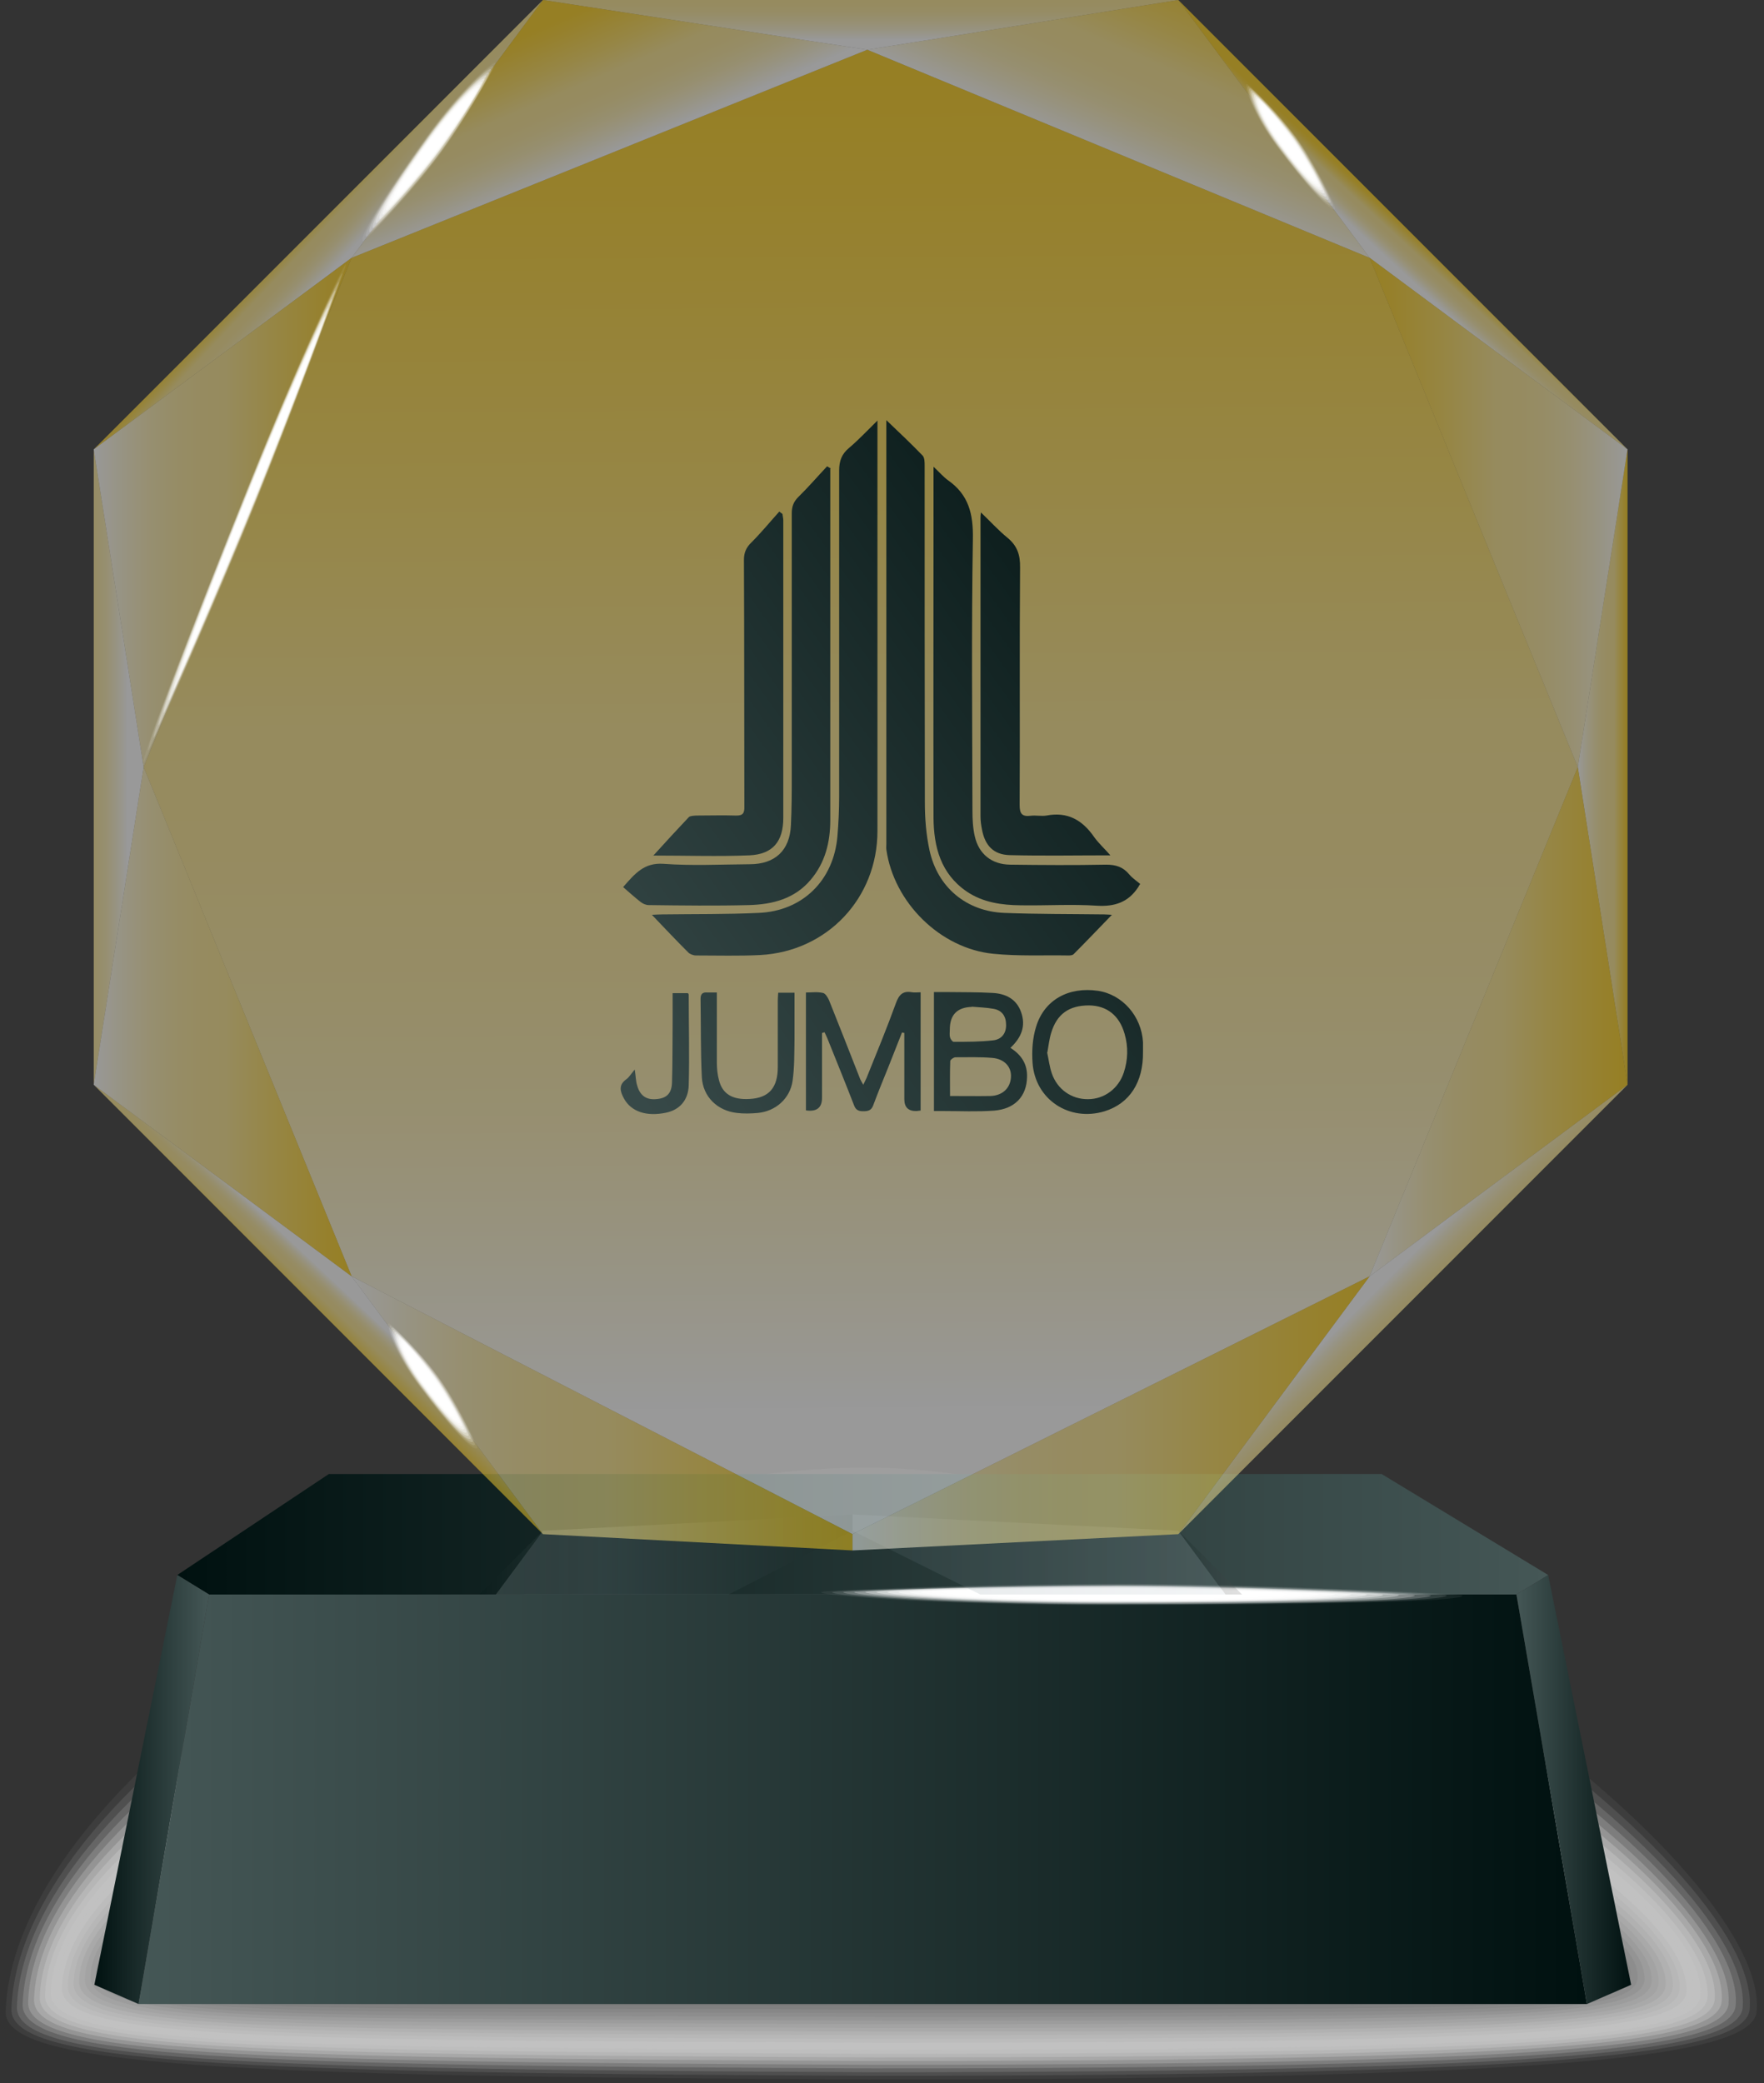 <?xml version="1.0" encoding="UTF-8"?>
<svg xmlns="http://www.w3.org/2000/svg" xmlns:xlink="http://www.w3.org/1999/xlink" viewBox="0 0 83.37 98.42">
  <rect x="0" y="0" width="83.37" height="98.42" fill="#333333" stroke="none"/>
  <defs>
    <style>
      .cls-1 {
        fill: url(#linear-gradient-20);
      }

      .cls-1, .cls-2, .cls-3, .cls-4, .cls-5, .cls-6, .cls-7, .cls-8, .cls-9, .cls-10, .cls-11, .cls-12, .cls-13, .cls-14, .cls-15, .cls-16, .cls-17 {
        opacity: .5;
      }

      .cls-2 {
        fill: url(#linear-gradient-17);
      }

      .cls-18 {
        fill: url(#linear-gradient-28);
      }

      .cls-19 {
        fill: gray;
        opacity: .95;
      }

      .cls-19, .cls-20, .cls-21, .cls-22, .cls-23, .cls-24, .cls-25, .cls-26, .cls-27, .cls-28, .cls-29, .cls-30, .cls-31, .cls-32, .cls-33, .cls-34, .cls-35, .cls-36, .cls-37, .cls-38, .cls-39, .cls-40 {
        mix-blend-mode: multiply;
      }

      .cls-3 {
        fill: url(#linear-gradient-14);
      }

      .cls-20 {
        fill: #c6c6c6;
        opacity: .43;
      }

      .cls-21 {
        fill: #939393;
        opacity: .81;
      }

      .cls-22 {
        fill: #f2f2f2;
        opacity: .1;
      }

      .cls-41 {
        opacity: .56;
      }

      .cls-41, .cls-25, .cls-42, .cls-43, .cls-44, .cls-45, .cls-46, .cls-47, .cls-8, .cls-48, .cls-49, .cls-50, .cls-51, .cls-52, .cls-53, .cls-54, .cls-55, .cls-56 {
        fill: #fff;
      }

      .cls-57 {
        fill: url(#linear-gradient-2);
      }

      .cls-23 {
        fill: #d9d9d9;
        opacity: .29;
      }

      .cls-4 {
        fill: url(#linear-gradient-24);
      }

      .cls-24 {
        fill: #ececec;
        opacity: .14;
      }

      .cls-25, .cls-50 {
        opacity: 0;
      }

      .cls-26 {
        fill: #7a7a7a;
      }

      .cls-58 {
        fill: url(#linear-gradient-25);
      }

      .cls-5 {
        fill: url(#linear-gradient-21);
      }

      .cls-59 {
        fill: url(#linear-gradient-27);
      }

      .cls-27 {
        fill: #878787;
        opacity: .9;
      }

      .cls-6 {
        fill: url(#linear-gradient-23);
      }

      .cls-7 {
        fill: url(#linear-gradient-15);
      }

      .cls-42 {
        opacity: .69;
      }

      .cls-43 {
        opacity: .38;
      }

      .cls-44 {
        opacity: .31;
      }

      .cls-60 {
        mix-blend-mode: soft-light;
      }

      .cls-46 {
        opacity: .94;
      }

      .cls-47 {
        opacity: .19;
      }

      .cls-48 {
        opacity: .06;
      }

      .cls-28 {
        fill: #dfdfdf;
        opacity: .24;
      }

      .cls-61 {
        fill: url(#linear-gradient-26);
      }

      .cls-49 {
        opacity: .62;
      }

      .cls-9 {
        fill: url(#linear-gradient-9);
      }

      .cls-62 {
        fill: url(#linear-gradient-4);
      }

      .cls-63 {
        fill: url(#linear-gradient-8);
      }

      .cls-63, .cls-64 {
        opacity: .9;
      }

      .cls-65 {
        fill: url(#linear-gradient-35);
      }

      .cls-29 {
        fill: #b3b3b3;
        opacity: .57;
      }

      .cls-66 {
        fill: url(#linear-gradient-30);
      }

      .cls-67 {
        fill: url(#linear-gradient-6);
      }

      .cls-67, .cls-68 {
        opacity: .8;
      }

      .cls-10 {
        fill: url(#linear-gradient-12);
      }

      .cls-30 {
        fill: #9a9a9a;
        opacity: .76;
      }

      .cls-69 {
        fill: url(#linear-gradient-3);
      }

      .cls-70 {
        fill: url(#linear-gradient-34);
      }

      .cls-51 {
        opacity: .88;
      }

      .cls-71 {
        isolation: isolate;
      }

      .cls-11 {
        fill: url(#linear-gradient-13);
      }

      .cls-31 {
        fill: #a6a6a6;
        opacity: .67;
      }

      .cls-72 {
        fill: url(#linear-gradient-33);
      }

      .cls-32 {
        fill: #e6e6e6;
        opacity: .19;
      }

      .cls-52 {
        opacity: .25;
      }

      .cls-12 {
        fill: url(#linear-gradient-22);
      }

      .cls-13 {
        fill: url(#linear-gradient-10);
      }

      .cls-33 {
        fill: #adadad;
        opacity: .62;
      }

      .cls-73 {
        opacity: .2;
      }

      .cls-14 {
        fill: url(#linear-gradient-19);
      }

      .cls-53 {
        opacity: .75;
      }

      .cls-74 {
        fill: url(#linear-gradient-29);
      }

      .cls-64 {
        fill: url(#linear-gradient-7);
      }

      .cls-54 {
        opacity: .12;
      }

      .cls-15 {
        fill: url(#linear-gradient-11);
      }

      .cls-75 {
        mix-blend-mode: overlay;
      }

      .cls-34 {
        fill: #d3d3d3;
        opacity: .33;
      }

      .cls-68 {
        fill: url(#linear-gradient-5);
      }

      .cls-35 {
        fill: #b9b9b9;
        opacity: .52;
      }

      .cls-55 {
        opacity: .44;
      }

      .cls-36 {
        fill: #8d8d8d;
        opacity: .86;
      }

      .cls-37 {
        fill: #f9f9f9;
        opacity: .05;
      }

      .cls-76 {
        fill: url(#linear-gradient-32);
      }

      .cls-38 {
        fill: #a0a0a0;
        opacity: .71;
      }

      .cls-77 {
        fill: url(#linear-gradient);
      }

      .cls-78 {
        fill: url(#linear-gradient-31);
      }

      .cls-16 {
        fill: url(#linear-gradient-18);
      }

      .cls-17 {
        fill: url(#linear-gradient-16);
      }

      .cls-39 {
        fill: #ccc;
        opacity: .38;
      }

      .cls-40 {
        fill: silver;
        opacity: .48;
      }

      .cls-56 {
        opacity: .81;
      }
    </style>
    <linearGradient id="linear-gradient" x1="6.55" y1="85.01" x2="75" y2="85.01" gradientUnits="userSpaceOnUse">
      <stop offset="0" stop-color="#455756"/>
      <stop offset="1" stop-color="#001110"/>
    </linearGradient>
    <linearGradient id="linear-gradient-2" x1="8.38" y1="72.48" x2="73.17" y2="72.48" gradientUnits="userSpaceOnUse">
      <stop offset="0" stop-color="#001110"/>
      <stop offset="1" stop-color="#455756"/>
    </linearGradient>
    <linearGradient id="linear-gradient-3" x1="4.46" y1="84.55" x2="9.88" y2="84.55" xlink:href="#linear-gradient-2"/>
    <linearGradient id="linear-gradient-4" x1="-.31" y1="84.55" x2="5.12" y2="84.55" gradientTransform="translate(76.78) rotate(-180) scale(1 -1)" xlink:href="#linear-gradient-2"/>
    <linearGradient id="linear-gradient-5" x1="40.29" y1="73.44" x2="57.92" y2="73.44" gradientUnits="userSpaceOnUse">
      <stop offset="0" stop-color="#687c83"/>
      <stop offset=".3" stop-color="#7b8d95"/>
      <stop offset=".9" stop-color="#acbbc3"/>
      <stop offset="1" stop-color="#b5c4cc"/>
    </linearGradient>
    <linearGradient id="linear-gradient-6" x1="23.43" y1="73.44" x2="40.29" y2="73.44" gradientUnits="userSpaceOnUse">
      <stop offset="0" stop-color="#dbe0e2"/>
      <stop offset=".19" stop-color="#c0ccd2"/>
      <stop offset=".31" stop-color="#b5c4cc"/>
      <stop offset=".44" stop-color="#8e9da4"/>
      <stop offset=".71" stop-color="#425254"/>
      <stop offset=".91" stop-color="#122323"/>
      <stop offset="1" stop-color="#001110"/>
    </linearGradient>
    <linearGradient id="linear-gradient-7" x1="55.69" y1="73.82" x2="58.7" y2="73.82" gradientUnits="userSpaceOnUse">
      <stop offset="0" stop-color="#001110"/>
      <stop offset="1" stop-color="#575756"/>
    </linearGradient>
    <linearGradient id="linear-gradient-8" x1="22.65" y1="73.82" x2="25.66" y2="73.82" xlink:href="#linear-gradient-2"/>
    <linearGradient id="linear-gradient-9" x1="51.14" y1="-3.95" x2="26.14" y2="53.98" gradientTransform="translate(86.01 27.03) rotate(-157) scale(1 -1)" gradientUnits="userSpaceOnUse">
      <stop offset="0" stop-color="#facc15"/>
      <stop offset=".1" stop-color="#facf28"/>
      <stop offset=".31" stop-color="#fada59"/>
      <stop offset=".49" stop-color="#fae48a"/>
      <stop offset=".58" stop-color="#fae48e"/>
      <stop offset=".68" stop-color="#fae79a"/>
      <stop offset=".78" stop-color="#fbecaf"/>
      <stop offset=".87" stop-color="#fcf3cc"/>
      <stop offset=".97" stop-color="#fefcf2"/>
      <stop offset="1" stop-color="#fff"/>
    </linearGradient>
    <linearGradient id="linear-gradient-10" x1="66.33" y1="10.58" x2="64.73" y2="12.32" gradientUnits="userSpaceOnUse">
      <stop offset="0" stop-color="#facc15"/>
      <stop offset=".06" stop-color="#facf28"/>
      <stop offset=".17" stop-color="#fada59"/>
      <stop offset=".27" stop-color="#fae48a"/>
      <stop offset=".35" stop-color="#fae48e"/>
      <stop offset=".43" stop-color="#fae79a"/>
      <stop offset=".52" stop-color="#fbecaf"/>
      <stop offset=".6" stop-color="#fcf3cc"/>
      <stop offset=".69" stop-color="#fefcf2"/>
      <stop offset=".72" stop-color="#fff"/>
    </linearGradient>
    <linearGradient id="linear-gradient-11" x1="85.33" y1="36.24" x2="87.68" y2="36.24" gradientTransform="translate(162.25) rotate(-180) scale(1 -1)" gradientUnits="userSpaceOnUse">
      <stop offset="0" stop-color="#facc15"/>
      <stop offset=".06" stop-color="#facf28"/>
      <stop offset=".17" stop-color="#fada59"/>
      <stop offset=".27" stop-color="#fae48a"/>
      <stop offset=".4" stop-color="#fae48e"/>
      <stop offset=".54" stop-color="#fae79a"/>
      <stop offset=".67" stop-color="#fbecaf"/>
      <stop offset=".82" stop-color="#fcf3cc"/>
      <stop offset=".96" stop-color="#fefcf2"/>
      <stop offset="1" stop-color="#fff"/>
    </linearGradient>
    <linearGradient id="linear-gradient-12" x1="68.45" y1="64.02" x2="64.91" y2="60.48" gradientUnits="userSpaceOnUse">
      <stop offset="0" stop-color="#facc15"/>
      <stop offset=".1" stop-color="#facf28"/>
      <stop offset=".31" stop-color="#fada59"/>
      <stop offset=".49" stop-color="#fae48a"/>
      <stop offset=".57" stop-color="#fae48e"/>
      <stop offset=".65" stop-color="#fae79a"/>
      <stop offset=".73" stop-color="#fbecaf"/>
      <stop offset=".81" stop-color="#fcf3cc"/>
      <stop offset=".89" stop-color="#fefcf2"/>
      <stop offset=".91" stop-color="#fff"/>
    </linearGradient>
    <linearGradient id="linear-gradient-13" x1="14.62" y1="62.33" x2="16.19" y2="60.66" xlink:href="#linear-gradient-12"/>
    <linearGradient id="linear-gradient-14" x1="2.34" y1="36.24" x2="7.46" y2="36.24" xlink:href="#linear-gradient-10"/>
    <linearGradient id="linear-gradient-15" x1="14.58" y1="10.17" x2="17.16" y2="12.61" xlink:href="#linear-gradient-10"/>
    <linearGradient id="linear-gradient-16" x1="40.68" y1="-.82" x2="40.68" y2="1.86" gradientTransform="matrix(1,0,0,1,0,0)" xlink:href="#linear-gradient-11"/>
    <linearGradient id="linear-gradient-17" x1="64.73" y1="24.21" x2="76.92" y2="24.21" gradientTransform="matrix(1,0,0,1,0,0)" xlink:href="#linear-gradient-9"/>
    <linearGradient id="linear-gradient-18" x1="85.33" y1="48.27" x2="97.51" y2="48.27" gradientTransform="translate(162.25) rotate(-180) scale(1 -1)" xlink:href="#linear-gradient-9"/>
    <linearGradient id="linear-gradient-19" x1="97.51" y1="66.77" x2="121.96" y2="66.77" gradientTransform="translate(162.25) rotate(-180) scale(1 -1)" xlink:href="#linear-gradient-9"/>
    <linearGradient id="linear-gradient-20" x1="121.96" y1="66.77" x2="145.63" y2="66.77" gradientTransform="translate(162.25) rotate(-180) scale(1 -1)" xlink:href="#linear-gradient-9"/>
    <linearGradient id="linear-gradient-21" x1="145.63" y1="48.27" x2="157.81" y2="48.27" gradientTransform="translate(162.25) rotate(-180) scale(1 -1)" xlink:href="#linear-gradient-9"/>
    <linearGradient id="linear-gradient-22" x1="145.63" y1="24.21" x2="157.81" y2="24.21" gradientTransform="translate(162.25) rotate(-180) scale(1 -1)" xlink:href="#linear-gradient-9"/>
    <linearGradient id="linear-gradient-23" x1="136.12" y1="1.03" x2="133.47" y2="7.21" gradientTransform="translate(162.25) rotate(-180) scale(1 -1)" xlink:href="#linear-gradient-9"/>
    <linearGradient id="linear-gradient-24" x1="105.7" y1="-1.17" x2="109.5" y2="7.53" gradientTransform="translate(162.25) rotate(-180) scale(1 -1)" xlink:href="#linear-gradient-9"/>
    <linearGradient id="linear-gradient-25" x1="18.23" y1="52.55" x2="58.84" y2="23.51" xlink:href="#linear-gradient"/>
    <linearGradient id="linear-gradient-26" x1="15.93" y1="49.34" x2="56.54" y2="20.3" xlink:href="#linear-gradient"/>
    <linearGradient id="linear-gradient-27" x1="18.93" y1="53.53" x2="59.54" y2="24.49" xlink:href="#linear-gradient"/>
    <linearGradient id="linear-gradient-28" x1="15.36" y1="48.54" x2="55.97" y2="19.5" xlink:href="#linear-gradient"/>
    <linearGradient id="linear-gradient-29" x1="14.8" y1="47.77" x2="55.42" y2="18.73" xlink:href="#linear-gradient"/>
    <linearGradient id="linear-gradient-30" x1="19.2" y1="53.91" x2="59.81" y2="24.87" xlink:href="#linear-gradient"/>
    <linearGradient id="linear-gradient-31" x1="24.5" y1="61.33" x2="65.12" y2="32.29" xlink:href="#linear-gradient"/>
    <linearGradient id="linear-gradient-32" x1="26.2" y1="63.71" x2="66.82" y2="34.67" xlink:href="#linear-gradient"/>
    <linearGradient id="linear-gradient-33" x1="28.1" y1="66.35" x2="68.71" y2="37.31" xlink:href="#linear-gradient"/>
    <linearGradient id="linear-gradient-34" x1="22.49" y1="58.51" x2="63.1" y2="29.47" xlink:href="#linear-gradient"/>
    <linearGradient id="linear-gradient-35" x1="21.47" y1="57.09" x2="62.08" y2="28.05" xlink:href="#linear-gradient"/>
  </defs>
  <g class="cls-71">
    <g id="Layer_2">
      <g id="Layer_1-2" data-name="Layer_1">
        <g>
          <g>
            <path class="cls-25" d="M83.35,95.14c-.22,2.13-9.21,3.28-42.34,3.28C10.34,98.28-.08,97.71,0,95.14c.38-11.55,22.38-26.56,40.89-26.56s43.19,19.34,42.46,26.56Z"/>
            <path class="cls-37" d="M83.02,95.04c-.21,2.11-9.02,3.2-41.95,3.2-30.49-.13-40.88-.65-40.8-3.21.36-11.18,22.27-25.69,40.67-25.69s42.78,18.65,42.08,25.7Z"/>
            <path class="cls-22" d="M82.69,94.94c-.2,2.09-8.82,3.13-41.56,3.13-30.3-.13-40.67-.6-40.59-3.15.34-10.8,22.16-24.82,40.45-24.82s42.37,17.97,41.7,24.84Z"/>
            <path class="cls-24" d="M82.36,94.85c-.19,2.07-8.63,3.05-41.17,3.05-30.12-.13-40.46-.54-40.39-3.08.33-10.43,22.05-23.95,40.23-23.95s41.94,17.28,41.33,23.98Z"/>
            <path class="cls-32" d="M82.03,94.75c-.18,2.06-8.43,2.97-40.78,2.97-29.94-.13-40.25-.49-40.18-3.02.31-10.06,21.94-23.07,40.01-23.07s41.52,16.6,40.95,23.12Z"/>
            <path class="cls-28" d="M81.7,94.65c-.17,2.04-8.24,2.9-40.39,2.9-29.76-.13-40.05-.44-39.98-2.95.27-9.69,21.83-22.2,39.79-22.2s41.11,15.92,40.57,22.26Z"/>
            <path class="cls-23" d="M81.37,94.55c-.16,2.02-8.05,2.82-39.99,2.82-29.57-.13-39.84-.38-39.77-2.89.25-9.32,21.72-21.33,39.57-21.33s40.69,15.23,40.19,21.4Z"/>
            <path class="cls-34" d="M81.04,94.46c-.15,2-7.85,2.74-39.6,2.74-29.39-.13-39.63-.33-39.56-2.83.23-8.95,21.61-20.46,39.35-20.46s40.27,14.55,39.81,20.54Z"/>
            <path class="cls-39" d="M80.7,94.36c-.14,1.98-7.66,2.67-39.21,2.67-29.21-.13-39.42-.28-39.36-2.76.21-8.57,21.5-19.59,39.13-19.59s39.86,13.87,39.44,19.69Z"/>
            <path class="cls-20" d="M80.37,94.26c-.13,1.97-7.46,2.59-38.82,2.59-29.03-.13-39.21-.22-39.15-2.7.19-8.2,21.39-18.72,38.91-18.72s39.45,13.18,39.06,18.83Z"/>
            <path class="cls-40" d="M80.04,94.16c-.13,1.95-7.27,2.51-38.43,2.51-28.84-.13-39-.17-38.94-2.63.17-7.83,21.28-17.85,38.69-17.85s39.03,12.5,38.68,17.97Z"/>
            <path class="cls-35" d="M79.71,94.07c-.12,1.93-7.07,2.44-38.04,2.44-28.66-.13-38.79-.12-38.74-2.57.16-7.46,21.17-16.98,38.47-16.98s38.62,11.82,38.3,17.11Z"/>
            <path class="cls-29" d="M79.38,93.97c-.11,1.91-6.88,2.36-37.64,2.36-28.48-.12-38.58-.06-38.53-2.5.14-7.09,21.06-16.11,38.25-16.11s38.21,11.13,37.92,16.25Z"/>
            <path class="cls-33" d="M79.05,93.87c-.09,1.89-6.69,2.28-37.25,2.28-28.3-.12-38.37,0-38.32-2.44.12-6.71,20.95-15.24,38.03-15.24s37.79,10.45,37.55,15.39Z"/>
            <path class="cls-31" d="M78.72,93.77c-.08,1.88-6.49,2.21-36.86,2.21-28.11-.12-38.16.04-38.12-2.37.1-6.34,20.84-14.37,37.81-14.37s37.38,9.76,37.17,14.53Z"/>
            <path class="cls-38" d="M78.39,93.68c-.07,1.86-6.3,2.13-36.47,2.13-27.93-.12-37.95.1-37.91-2.31.09-5.97,20.73-13.5,37.59-13.5s36.97,9.08,36.79,13.67Z"/>
            <path class="cls-30" d="M78.06,93.58c-.06,1.84-6.1,2.05-36.08,2.05-27.75-.12-37.74.15-37.7-2.24.07-5.6,20.62-12.62,37.37-12.62s36.56,8.4,36.41,12.81Z"/>
            <path class="cls-21" d="M77.73,93.48c-.05,1.82-5.91,1.98-35.69,1.98-27.57-.12-37.52.2-37.5-2.18.06-5.23,20.51-11.75,37.15-11.75s36.15,7.71,36.03,11.95Z"/>
            <path class="cls-36" d="M77.4,93.39c-.04,1.8-5.71,1.9-35.3,1.9-27.38-.12-37.31.26-37.29-2.11.04-4.85,20.4-10.88,36.93-10.88s35.74,7.03,35.66,11.1Z"/>
            <path class="cls-27" d="M77.07,93.29c-.03,1.79-5.52,1.82-34.9,1.82-27.2-.12-37.1.31-37.09-2.05.03-4.48,20.29-10.01,36.71-10.01s35.33,6.35,35.28,10.24Z"/>
            <path class="cls-19" d="M76.74,93.19c-.01,1.77-5.33,1.75-34.51,1.75-27.02-.12-36.89.37-36.88-1.98.02-4.11,20.19-9.14,36.49-9.14s34.93,5.66,34.9,9.38Z"/>
            <path class="cls-26" d="M76.41,93.09c0,1.75-5.13,1.67-34.12,1.67-26.84-.12-36.68.42-36.67-1.92,0-3.74,20.08-8.27,36.27-8.27s34.52,4.98,34.52,8.52Z"/>
          </g>
          <g>
            <polygon class="cls-77" points="75 94.68 6.55 94.68 9.88 75.33 71.67 75.33 75 94.68"/>
            <polygon class="cls-57" points="65.3 69.64 15.54 69.64 8.38 74.41 9.88 75.33 71.67 75.33 73.17 74.41 65.3 69.64"/>
            <polygon class="cls-69" points="8.38 74.41 9.88 75.33 6.55 94.68 4.46 93.77 8.38 74.41"/>
            <polygon class="cls-62" points="73.17 74.41 71.67 75.33 75 94.68 77.09 93.77 73.17 74.41"/>
            <g class="cls-75">
              <path class="cls-50" d="M38.4,75.2c-1.04.11,5.08.68,14.17.66,10.7-.02,17.46-.2,17.3-.47-.05-.09-9.93-.58-16.61-.59-6.68-.01-14.1.32-14.86.4Z"/>
              <path class="cls-48" d="M38.92,75.2c-1,.11,4.87.65,13.58.64,10.25-.01,16.76-.19,16.62-.46-.05-.09-9.54-.54-15.94-.56-6.4-.01-13.52.29-14.26.37Z"/>
              <path class="cls-54" d="M39.44,75.2c-.97.11,4.65.62,13,.61,9.8,0,16.06-.18,15.93-.44-.05-.09-9.15-.51-15.26-.52-6.11,0-12.95.26-13.67.35Z"/>
              <path class="cls-47" d="M39.96,75.2c-.94.11,4.43.59,12.42.59,9.35,0,15.36-.17,15.24-.42-.04-.09-8.77-.48-14.58-.49-5.82,0-12.37.24-13.07.32Z"/>
              <path class="cls-52" d="M40.48,75.2c-.9.11,4.22.56,11.83.57,8.89,0,14.66-.16,14.55-.4-.04-.09-8.38-.45-13.91-.46-5.53,0-11.79.21-12.47.3Z"/>
              <path class="cls-44" d="M41,75.19c-.87.11,4,.54,11.25.54,8.44,0,13.96-.15,13.86-.38-.04-.08-7.99-.42-13.23-.43-5.24,0-11.22.18-11.88.27Z"/>
              <path class="cls-43" d="M41.52,75.19c-.83.11,3.79.51,10.67.52,7.99,0,13.26-.15,13.17-.37-.03-.08-7.6-.39-12.56-.4-4.95,0-10.64.16-11.28.25Z"/>
              <path class="cls-55" d="M42.04,75.19c-.8.12,3.57.48,10.08.49,7.54.01,12.56-.14,12.48-.35-.03-.08-7.22-.36-11.88-.37-4.66,0-10.07.13-10.68.22Z"/>
              <path class="cls-8" d="M42.56,75.19c-.77.12,3.35.45,9.5.47,7.09.02,11.86-.13,11.79-.33-.03-.08-6.83-.33-11.2-.33-4.37,0-9.49.11-10.09.2Z"/>
              <path class="cls-41" d="M43.07,75.19c-.73.12,3.14.42,8.92.44,6.64.02,11.16-.12,11.1-.31-.03-.08-6.44-.3-10.53-.3-4.08,0-8.91.08-9.49.17Z"/>
              <path class="cls-49" d="M43.59,75.19c-.7.12,2.92.4,8.33.42,6.19.03,10.47-.12,10.41-.3-.02-.08-6.06-.26-9.85-.27-3.8,0-8.34.05-8.89.15Z"/>
              <path class="cls-42" d="M44.11,75.19c-.66.12,2.71.37,7.75.4,5.74.03,9.77-.11,9.72-.28-.02-.08-5.67-.23-9.18-.24-3.51,0-7.76.03-8.3.12Z"/>
              <path class="cls-53" d="M44.63,75.19c-.63.12,2.49.34,7.16.37,5.29.03,9.07-.1,9.04-.26-.02-.08-5.28-.2-8.5-.21-3.22,0-7.19,0-7.7.1Z"/>
              <path class="cls-56" d="M45.15,75.19c-.6.12,2.28.31,6.58.35,4.84.04,8.37-.09,8.35-.24-.01-.08-4.9-.17-7.82-.18-2.93,0-6.61-.03-7.1.07Z"/>
              <path class="cls-51" d="M45.67,75.19c-.56.12,2.06.28,6,.32,4.39.04,7.67-.09,7.66-.23-.01-.08-4.51-.14-7.15-.14-2.64,0-6.04-.05-6.51.05Z"/>
              <path class="cls-46" d="M46.19,75.19c-.53.12,1.84.26,5.41.3,3.94.05,6.98-.08,6.97-.21,0-.08-4.12-.11-6.47-.11-2.35,0-5.46-.08-5.91.02Z"/>
              <path class="cls-45" d="M46.71,75.19c-.5.12,1.63.23,4.83.27,3.48.05,6.28-.07,6.28-.19,0-.08-3.73-.08-5.8-.08-2.06,0-4.88-.11-5.31,0Z"/>
            </g>
          </g>
          <g class="cls-73">
            <polygon class="cls-68" points="57.92 75.33 55.69 72.32 40.29 71.55 40.29 72.32 46.33 75.33 57.92 75.33"/>
            <polygon class="cls-67" points="25.66 72.32 23.43 75.33 34.44 75.33 40.29 72.32 40.29 71.55 25.66 72.32"/>
            <polygon class="cls-64" points="58.7 75.33 55.69 72.32 57.92 75.33 58.7 75.33"/>
            <polygon class="cls-63" points="23.43 75.33 25.66 72.32 22.65 75.33 23.43 75.33"/>
          </g>
          <g>
            <polygon class="cls-9" points="40.29 72.48 64.73 60.3 74.57 36.24 64.73 12.18 40.99 2.35 16.62 12.18 6.79 36.24 16.62 60.3 40.29 72.48"/>
            <polygon class="cls-13" points="76.92 21.23 64.73 12.18 55.69 0 76.92 21.23"/>
            <polygon class="cls-15" points="74.57 36.24 76.92 21.23 76.92 51.25 74.57 36.24"/>
            <polygon class="cls-10" points="55.69 72.48 64.73 60.3 76.92 51.25 55.69 72.48"/>
            <polygon class="cls-11" points="25.66 72.48 16.62 60.3 4.43 51.25 25.66 72.48"/>
            <polygon class="cls-3" points="4.43 21.23 6.79 36.24 4.43 51.25 4.43 21.23"/>
            <polygon class="cls-7" points="25.66 0 16.62 12.18 4.43 21.23 25.66 0"/>
            <polygon class="cls-17" points="55.69 0 40.99 2.35 25.66 0 55.69 0"/>
            <polygon class="cls-2" points="76.92 21.23 64.73 12.18 74.57 36.24 76.92 21.23"/>
            <polygon class="cls-16" points="76.92 51.25 74.57 36.24 64.73 60.3 76.92 51.25"/>
            <polygon class="cls-14" points="40.29 72.48 64.73 60.3 55.69 72.48 40.29 73.25 40.29 72.48"/>
            <polygon class="cls-1" points="16.62 60.3 40.29 72.48 40.29 73.25 25.66 72.48 16.62 60.3"/>
            <polygon class="cls-5" points="6.79 36.24 16.62 60.3 4.43 51.25 6.79 36.24"/>
            <polygon class="cls-12" points="4.43 21.23 16.62 12.18 6.79 36.24 4.43 21.23"/>
            <polygon class="cls-6" points="40.99 2.35 25.66 0 16.62 12.18 40.99 2.35"/>
            <polygon class="cls-4" points="64.73 12.18 55.69 0 40.99 2.35 64.73 12.18"/>
            <g class="cls-75">
              <path class="cls-50" d="M58.87,3.88c-.24-.13.19,1.38,1.49,3.11,1.53,2.03,2.64,3.21,2.83,3.02.06-.06-.96-2.25-1.9-3.53s-2.25-2.5-2.43-2.59Z"/>
              <path class="cls-48" d="M58.95,3.98c-.23-.12.18,1.33,1.43,2.99,1.47,1.95,2.53,3.09,2.72,2.89.06-.06-.93-2.16-1.83-3.38s-2.15-2.41-2.32-2.5Z"/>
              <path class="cls-54" d="M59.02,4.08c-.23-.12.17,1.27,1.36,2.86,1.4,1.87,2.43,2.96,2.61,2.77.06-.06-.89-2.06-1.75-3.23s-2.05-2.31-2.22-2.4Z"/>
              <path class="cls-47" d="M59.09,4.18c-.22-.11.16,1.21,1.3,2.73,1.33,1.78,2.32,2.83,2.5,2.65.06-.06-.86-1.97-1.68-3.09s-1.95-2.22-2.11-2.3Z"/>
              <path class="cls-52" d="M59.17,4.28c-.22-.1.15,1.15,1.23,2.61,1.26,1.7,2.21,2.7,2.39,2.53.06-.06-.83-1.88-1.61-2.94s-1.84-2.12-2.01-2.2Z"/>
              <path class="cls-44" d="M59.24,4.38c-.21-.1.14,1.09,1.17,2.48,1.2,1.62,2.11,2.57,2.27,2.41.06-.06-.8-1.78-1.54-2.79s-1.74-2.03-1.9-2.1Z"/>
              <path class="cls-43" d="M59.32,4.48c-.21-.09.14,1.03,1.11,2.35,1.13,1.53,2,2.44,2.16,2.29.06-.06-.77-1.69-1.47-2.64s-1.64-1.93-1.8-2Z"/>
              <path class="cls-55" d="M59.39,4.57c-.2-.08.13.98,1.04,2.23,1.06,1.45,1.9,2.31,2.05,2.17.06-.06-.74-1.6-1.4-2.49s-1.54-1.84-1.69-1.9Z"/>
              <path class="cls-8" d="M59.46,4.67c-.2-.07.12.92.98,2.1.99,1.36,1.79,2.18,1.94,2.05.06-.06-.71-1.5-1.33-2.34s-1.43-1.75-1.59-1.81Z"/>
              <path class="cls-41" d="M59.54,4.77c-.2-.07.11.86.92,1.97.93,1.28,1.69,2.06,1.83,1.93.06-.06-.68-1.41-1.26-2.2s-1.33-1.65-1.48-1.71Z"/>
              <path class="cls-49" d="M59.61,4.87c-.19-.06.1.8.85,1.85.86,1.2,1.58,1.93,1.71,1.81.06-.06-.65-1.32-1.19-2.05s-1.23-1.56-1.38-1.61Z"/>
              <path class="cls-42" d="M59.69,4.97c-.19-.05.09.74.79,1.72.79,1.11,1.47,1.8,1.6,1.69.06-.05-.62-1.23-1.12-1.9s-1.12-1.47-1.28-1.51Z"/>
              <path class="cls-53" d="M59.76,5.07c-.18-.05.09.68.73,1.6.72,1.03,1.37,1.67,1.49,1.57.06-.05-.59-1.13-1.04-1.75s-1.02-1.37-1.17-1.41Z"/>
              <path class="cls-56" d="M59.83,5.17c-.18-.04.08.63.66,1.47.66.95,1.26,1.54,1.38,1.45.06-.05-.56-1.04-.97-1.6s-.92-1.28-1.07-1.31Z"/>
              <path class="cls-51" d="M59.91,5.27c-.17-.03.07.57.6,1.34.59.86,1.16,1.41,1.27,1.32.06-.05-.53-.95-.9-1.45s-.82-1.18-.96-1.21Z"/>
              <path class="cls-46" d="M59.98,5.37c-.17-.03.06.51.53,1.22.52.78,1.05,1.28,1.15,1.2.06-.05-.5-.85-.83-1.3s-.71-1.09-.86-1.12Z"/>
              <path class="cls-45" d="M60.06,5.47c-.16-.02.05.45.47,1.09.46.7.95,1.16,1.04,1.08.06-.05-.47-.76-.76-1.16s-.61-1-.75-1.02Z"/>
            </g>
            <g class="cls-75">
              <path class="cls-50" d="M23.52,2.89c.12-.35-1.58,1.03-3.4,3.59-2.15,3.01-3.37,5-3.11,5.12.08.04,2.48-2.45,3.84-4.32,1.36-1.87,2.59-4.13,2.68-4.39Z"/>
              <path class="cls-48" d="M23.41,3.03c.11-.35-1.51.99-3.27,3.44-2.06,2.88-3.23,4.8-2.98,4.92.08.04,2.37-2.36,3.67-4.14,1.3-1.79,2.49-3.95,2.58-4.21Z"/>
              <path class="cls-54" d="M23.31,3.18c.1-.34-1.45.95-3.13,3.29-1.97,2.75-3.1,4.6-2.86,4.71.08.04,2.27-2.27,3.51-3.97,1.24-1.7,2.4-3.78,2.48-4.03Z"/>
              <path class="cls-47" d="M23.2,3.32c.1-.33-1.38.9-2.99,3.14-1.88,2.62-2.96,4.4-2.73,4.51.08.04,2.17-2.18,3.35-3.8,1.18-1.62,2.3-3.6,2.38-3.85Z"/>
              <path class="cls-52" d="M23.1,3.47c.09-.32-1.31.86-2.85,2.99-1.8,2.49-2.83,4.2-2.61,4.31.08.04,2.06-2.09,3.19-3.63,1.12-1.54,2.21-3.42,2.28-3.66Z"/>
              <path class="cls-44" d="M22.99,3.61c.08-.31-1.25.81-2.72,2.84-1.71,2.36-2.69,4-2.49,4.1.08.04,1.96-2,3.02-3.46,1.07-1.46,2.11-3.25,2.18-3.48Z"/>
              <path class="cls-43" d="M22.89,3.76c.07-.3-1.18.77-2.58,2.69-1.62,2.23-2.56,3.8-2.36,3.9.08.04,1.85-1.91,2.86-3.29,1.01-1.38,2.02-3.07,2.08-3.3Z"/>
              <path class="cls-55" d="M22.78,3.91c.07-.29-1.11.72-2.44,2.54-1.53,2.11-2.42,3.6-2.24,3.7.08.04,1.75-1.82,2.7-3.12.95-1.3,1.93-2.9,1.98-3.12Z"/>
              <path class="cls-8" d="M22.68,4.05c.06-.28-1.05.68-2.3,2.39-1.45,1.98-2.29,3.4-2.11,3.49.08.04,1.65-1.73,2.54-2.95.89-1.22,1.83-2.72,1.88-2.94Z"/>
              <path class="cls-41" d="M22.58,4.2c.05-.27-.98.64-2.16,2.24-1.36,1.85-2.15,3.2-1.99,3.29.07.04,1.54-1.63,2.37-2.78.83-1.14,1.74-2.54,1.78-2.76Z"/>
              <path class="cls-49" d="M22.47,4.34c.04-.26-.91.59-2.03,2.09-1.27,1.72-2.02,3-1.86,3.09.07.04,1.44-1.54,2.21-2.6.77-1.06,1.64-2.37,1.68-2.58Z"/>
              <path class="cls-42" d="M22.37,4.49c.04-.25-.85.55-1.89,1.94-1.18,1.59-1.88,2.8-1.74,2.88.07.04,1.34-1.45,2.05-2.43.71-.98,1.55-2.19,1.58-2.39Z"/>
              <path class="cls-53" d="M22.26,4.63c.03-.24-.78.5-1.75,1.79-1.1,1.46-1.75,2.6-1.61,2.68.07.04,1.23-1.36,1.89-2.26.65-.9,1.45-2.01,1.48-2.21Z"/>
              <path class="cls-56" d="M22.16,4.78c.02-.24-.71.46-1.61,1.64-1.01,1.33-1.61,2.4-1.49,2.48.07.04,1.13-1.27,1.72-2.09.6-.82,1.36-1.84,1.38-2.03Z"/>
              <path class="cls-51" d="M22.05,4.92c.02-.23-.65.41-1.48,1.49-.92,1.2-1.48,2.2-1.36,2.27.07.04,1.02-1.18,1.56-1.92.54-.74,1.26-1.66,1.28-1.85Z"/>
              <path class="cls-46" d="M21.95,5.07c0-.22-.58.37-1.34,1.35-.83,1.08-1.35,2-1.24,2.07.07.04.92-1.09,1.4-1.75.48-.66,1.17-1.48,1.18-1.67Z"/>
              <path class="cls-45" d="M21.84,5.22c0-.21-.51.33-1.2,1.2-.75.95-1.21,1.8-1.11,1.87.07.05.82-1,1.24-1.58.42-.58,1.07-1.31,1.08-1.49Z"/>
            </g>
            <g class="cls-60">
              <path class="cls-50" d="M16.48,12.19c.26-.83-1.98,3.79-4.81,10.85-3.33,8.32-5.34,13.62-5.13,13.56.07-.02,3.43-7.58,5.53-12.77,2.09-5.19,4.22-11.03,4.41-11.64Z"/>
              <path class="cls-48" d="M16.32,12.59c.25-.81-1.9,3.63-4.61,10.41-3.19,7.97-5.12,13.07-4.92,13.02.07-.02,3.3-7.29,5.3-12.25,2-4.97,4.05-10.58,4.24-11.17Z"/>
              <path class="cls-54" d="M16.16,13c.24-.78-1.81,3.47-4.42,9.96-3.05,7.61-4.91,12.52-4.72,12.48.06-.01,3.16-6.99,5.07-11.74,1.91-4.74,3.89-10.12,4.07-10.7Z"/>
              <path class="cls-47" d="M16,13.4c.23-.75-1.73,3.31-4.22,9.51-2.92,7.26-4.7,11.98-4.51,11.94.06-.01,3.02-6.7,4.84-11.22,1.82-4.52,3.72-9.67,3.89-10.23Z"/>
              <path class="cls-52" d="M15.83,13.81c.22-.73-1.65,3.14-4.02,9.06-2.78,6.91-4.48,11.43-4.31,11.4.06-.01,2.88-6.4,4.61-10.7,1.73-4.29,3.56-9.22,3.72-9.76Z"/>
              <path class="cls-44" d="M15.67,14.21c.21-.7-1.56,2.98-3.83,8.61-2.64,6.56-4.27,10.89-4.1,10.86.06,0,2.74-6.11,4.38-10.18,1.64-4.07,3.4-8.76,3.55-9.29Z"/>
              <path class="cls-43" d="M15.51,14.61c.19-.68-1.48,2.82-3.63,8.17-2.5,6.21-4.06,10.34-3.9,10.32.06,0,2.6-5.82,4.15-9.66,1.55-3.85,3.23-8.31,3.38-8.82Z"/>
              <path class="cls-55" d="M15.35,15.02c.18-.65-1.39,2.66-3.43,7.72-2.36,5.86-3.84,9.8-3.69,9.78.06,0,2.46-5.52,3.92-9.15,1.46-3.62,3.07-7.85,3.21-8.35Z"/>
              <path class="cls-8" d="M15.19,15.42c.17-.62-1.31,2.5-3.24,7.27-2.22,5.51-3.63,9.25-3.49,9.24.06,0,2.32-5.23,3.69-8.63,1.37-3.4,2.9-7.4,3.03-7.88Z"/>
              <path class="cls-41" d="M15.02,15.82c.16-.6-1.23,2.34-3.04,6.82-2.09,5.16-3.42,8.69-3.28,8.7.06,0,2.18-4.94,3.46-8.11,1.28-3.17,2.74-6.95,2.86-7.42Z"/>
              <path class="cls-49" d="M14.86,16.23c.15-.57-1.14,2.18-2.85,6.38-1.95,4.8-3.2,8.15-3.08,8.16.05,0,2.04-4.64,3.23-7.59,1.19-2.95,2.57-6.49,2.69-6.95Z"/>
              <path class="cls-42" d="M14.7,16.63c.14-.54-1.06,2.02-2.65,5.93-1.81,4.45-2.99,7.62-2.87,7.62.05,0,1.91-4.35,3-7.07,1.1-2.72,2.41-6.04,2.52-6.48Z"/>
              <path class="cls-53" d="M14.54,17.03c.13-.52-.98,1.86-2.45,5.48-1.67,4.1-2.77,7.07-2.67,7.08.05,0,1.77-4.06,2.77-6.56,1.01-2.5,2.24-5.59,2.35-6.01Z"/>
              <path class="cls-56" d="M14.38,17.44c.12-.49-.89,1.69-2.26,5.03-1.53,3.75-2.56,6.53-2.46,6.54.05,0,1.63-3.76,2.55-6.04.92-2.28,2.08-5.13,2.18-5.54Z"/>
              <path class="cls-51" d="M14.22,17.84c.11-.47-.81,1.53-2.06,4.58-1.39,3.4-2.35,5.98-2.26,6,.05.01,1.49-3.47,2.32-5.52.83-2.05,1.92-4.68,2-5.07Z"/>
              <path class="cls-46" d="M14.05,18.24c.1-.44-.72,1.37-1.86,4.14-1.26,3.05-2.13,5.44-2.05,5.46.05.01,1.35-3.18,2.09-5,.74-1.83,1.75-4.22,1.83-4.6Z"/>
              <path class="cls-45" d="M13.89,18.65c.09-.41-.64,1.21-1.67,3.69-1.12,2.7-1.92,4.9-1.85,4.92.05.02,1.21-2.88,1.86-4.49.65-1.6,1.59-3.77,1.66-4.13Z"/>
            </g>
            <g class="cls-75">
              <path class="cls-50" d="M18.33,62.43c-.24-.13.19,1.38,1.49,3.11,1.53,2.03,2.64,3.21,2.83,3.02.06-.06-.96-2.25-1.9-3.53-.94-1.28-2.25-2.5-2.43-2.59Z"/>
              <path class="cls-48" d="M18.4,62.53c-.23-.12.18,1.33,1.43,2.99,1.47,1.95,2.53,3.09,2.72,2.89.06-.06-.93-2.16-1.83-3.38-.9-1.23-2.15-2.41-2.32-2.5Z"/>
              <path class="cls-54" d="M18.47,62.63c-.23-.12.17,1.27,1.36,2.86,1.4,1.87,2.43,2.96,2.61,2.77.06-.06-.89-2.06-1.75-3.23-.86-1.17-2.05-2.31-2.22-2.4Z"/>
              <path class="cls-47" d="M18.55,62.73c-.22-.11.16,1.21,1.3,2.73,1.33,1.78,2.32,2.83,2.5,2.65.06-.06-.86-1.97-1.68-3.09-.82-1.12-1.95-2.22-2.11-2.3Z"/>
              <path class="cls-52" d="M18.62,62.83c-.22-.1.15,1.15,1.23,2.61,1.26,1.7,2.21,2.7,2.39,2.53.06-.06-.83-1.88-1.61-2.94-.78-1.06-1.84-2.12-2.01-2.2Z"/>
              <path class="cls-44" d="M18.7,62.93c-.21-.1.14,1.09,1.17,2.48,1.2,1.62,2.11,2.57,2.27,2.41.06-.06-.8-1.78-1.54-2.79-.74-1.01-1.74-2.03-1.9-2.1Z"/>
              <path class="cls-43" d="M18.77,63.03c-.21-.09.14,1.03,1.11,2.35,1.13,1.53,2,2.44,2.16,2.29.06-.06-.77-1.69-1.47-2.64-.7-.95-1.64-1.93-1.8-2Z"/>
              <path class="cls-55" d="M18.84,63.12c-.2-.08.13.98,1.04,2.23,1.06,1.45,1.9,2.31,2.05,2.17.06-.06-.74-1.6-1.4-2.49-.66-.9-1.54-1.84-1.69-1.9Z"/>
              <path class="cls-8" d="M18.92,63.22c-.2-.07.12.92.98,2.1.99,1.36,1.79,2.18,1.94,2.05.06-.06-.71-1.5-1.33-2.34-.62-.84-1.43-1.75-1.59-1.81Z"/>
              <path class="cls-41" d="M18.99,63.32c-.2-.07.11.86.92,1.97.93,1.28,1.69,2.06,1.83,1.93.06-.06-.68-1.41-1.26-2.2-.58-.78-1.33-1.65-1.48-1.71Z"/>
              <path class="cls-49" d="M19.07,63.42c-.19-.06.1.8.85,1.85.86,1.2,1.58,1.93,1.71,1.81.06-.06-.65-1.32-1.19-2.05-.53-.73-1.23-1.56-1.38-1.61Z"/>
              <path class="cls-42" d="M19.14,63.52c-.19-.05.09.74.79,1.72.79,1.11,1.47,1.8,1.6,1.69.06-.05-.62-1.23-1.12-1.9-.49-.67-1.12-1.47-1.28-1.51Z"/>
              <path class="cls-53" d="M19.22,63.62c-.18-.05.09.68.72,1.6.72,1.03,1.37,1.67,1.49,1.57.06-.05-.59-1.13-1.04-1.75-.45-.62-1.02-1.37-1.17-1.41Z"/>
              <path class="cls-56" d="M19.29,63.72c-.18-.04.08.63.66,1.47.66.95,1.26,1.54,1.38,1.45.06-.05-.56-1.04-.97-1.6-.41-.56-.92-1.28-1.07-1.31Z"/>
              <path class="cls-51" d="M19.36,63.82c-.17-.03.07.57.6,1.34.59.86,1.16,1.41,1.27,1.32.06-.05-.53-.95-.9-1.45-.37-.51-.82-1.18-.96-1.21Z"/>
              <path class="cls-46" d="M19.44,63.92c-.17-.03.06.51.53,1.22.52.78,1.05,1.28,1.15,1.2.06-.05-.5-.85-.83-1.3-.33-.45-.71-1.09-.86-1.12Z"/>
              <path class="cls-45" d="M19.51,64.02c-.16-.02.05.45.47,1.09.46.7.95,1.16,1.04,1.08.06-.05-.47-.76-.76-1.16-.29-.4-.61-1-.75-1.02Z"/>
            </g>
          </g>
        </g>
        <g>
          <path class="cls-58" d="M41.89,19.85c.63.6,1.19,1.13,1.72,1.68.09.1.09.31.09.47,0,5.3,0,10.6.01,15.9,0,.76.06,1.53.22,2.27.38,1.75,1.74,2.89,3.54,2.96,1.56.06,3.13.05,4.7.07.09,0,.18.01.38.02-.64.66-1.22,1.27-1.81,1.86-.05.05-.15.06-.23.06-1.19-.02-2.39.04-3.57-.08-2.51-.25-4.7-2.43-5.05-4.93-.01-.08,0-.17,0-.25,0-6.53,0-13.07,0-19.6,0-.1,0-.21,0-.42Z"/>
          <path class="cls-61" d="M41.47,19.86c0,.32,0,.52,0,.72,0,6.23,0,12.45,0,18.68,0,3.17-2.37,5.69-5.54,5.86-1.01.05-2.02.02-3.04.02-.12,0-.28-.06-.36-.14-.56-.56-1.1-1.13-1.72-1.78.22-.01.36-.02.5-.02,1.51-.02,3.02,0,4.53-.07,2.09-.08,3.57-1.54,3.74-3.64.05-.61.08-1.22.08-1.83,0-5.14,0-10.29,0-15.43,0-.46.12-.78.47-1.07.45-.38.85-.81,1.35-1.3Z"/>
          <path class="cls-59" d="M53.89,41.75c-.07.12-.09.15-.1.17-.46.7-1.1.92-1.94.87-1.2-.08-2.41,0-3.62-.02-.89-.01-1.77-.13-2.54-.65-1.23-.84-1.56-2.11-1.57-3.49-.01-4.76,0-9.52,0-14.27,0-.73,0-1.47,0-2.31.28.26.47.49.7.65.96.68,1.18,1.58,1.16,2.75-.07,4.29-.03,8.57-.02,12.86,0,.4.02.81.11,1.2.19.84.8,1.33,1.67,1.34,1.51.02,3.02.03,4.54,0,.46,0,.8.11,1.09.46.15.18.35.31.53.46Z"/>
          <path class="cls-18" d="M39.24,22.15c0,.14,0,.27,0,.41,0,5.4,0,10.79,0,16.19,0,1.04-.24,2.01-.93,2.82-.76.9-1.81,1.16-2.91,1.19-1.58.04-3.16.02-4.74,0-.14,0-.29-.07-.4-.16-.27-.21-.53-.45-.81-.69.56-.64.99-1.16,1.9-1.1,1.35.1,2.72.03,4.08.02,1.2,0,1.9-.65,1.95-1.85.04-.79.04-1.58.04-2.37,0-4.12,0-8.24,0-12.36,0-.31.08-.54.31-.77.47-.46.91-.97,1.36-1.45.06.03.11.07.17.1Z"/>
          <path class="cls-74" d="M30.86,40.44c.6-.66,1.14-1.25,1.69-1.83.07-.07.23-.07.35-.08.62,0,1.25-.02,1.87,0,.34.01.42-.11.41-.43-.01-3.88,0-7.77-.02-11.65,0-.35.11-.59.36-.83.46-.46.87-.96,1.31-1.45.05.04.1.07.15.11.01.1.04.2.04.3,0,4.69,0,9.37,0,14.06,0,1.12-.5,1.72-1.6,1.77-1.48.06-2.96.01-4.56.01Z"/>
          <path class="cls-66" d="M52.47,40.41c-1.62,0-3.18.03-4.75-.01-.77-.02-1.17-.46-1.31-1.21-.04-.2-.07-.41-.07-.62,0-4.7,0-9.4,0-14.1,0-.05,0-.11.02-.26.45.43.83.85,1.26,1.2.46.38.6.81.59,1.4-.03,3.74,0,7.48-.02,11.23,0,.41.12.55.52.5.25-.03.51.03.75-.01.99-.19,1.69.21,2.24,1,.22.31.51.57.78.88Z"/>
          <path class="cls-78" d="M38.85,48.8c0,1.02,0,2.05,0,3.07q0,.7-.76.59v-5.57c.26,0,.54-.04.8.02.12.02.23.21.29.34.49,1.22.97,2.45,1.45,3.67.03.09.08.17.17.33.08-.18.15-.29.19-.41.46-1.14.93-2.28,1.35-3.44.15-.41.33-.6.77-.52.12.02.24,0,.4,0v5.59c-.08,0-.14.02-.21.02q-.56.01-.56-.56c0-.9,0-1.8,0-2.7,0-.14,0-.29,0-.43-.04,0-.08-.02-.11-.02-.22.56-.44,1.11-.66,1.67-.24.59-.48,1.18-.7,1.77-.09.25-.25.28-.48.28-.23,0-.35-.07-.43-.29-.41-1.06-.84-2.11-1.26-3.16-.04-.1-.09-.19-.13-.28-.03,0-.07.02-.1.03Z"/>
          <path class="cls-76" d="M47.76,49.51c.54.34.8.79.78,1.38-.02.9-.57,1.5-1.55,1.58-.8.06-1.61.02-2.41.02-.14,0-.27,0-.44,0v-5.62c.22,0,.45,0,.68,0,.69.01,1.39,0,2.08.04.62.03,1.14.28,1.36.91.23.65.02,1.19-.5,1.68ZM44.89,51.78c.68,0,1.3.01,1.92,0,.57-.02.94-.37.97-.89.03-.48-.3-.86-.88-.91-.58-.05-1.16-.03-1.74-.03-.09,0-.25.12-.25.18-.02.53-.01,1.07-.01,1.64ZM45.93,47.57q-1.04.03-1.04,1.07c0,.12-.02.26.01.37.02.08.12.22.18.21.62,0,1.25,0,1.86-.07.37-.04.61-.3.61-.72,0-.42-.19-.7-.6-.77-.34-.06-.68-.07-1.03-.1Z"/>
          <path class="cls-72" d="M54.02,49.69c.02,1.44-.63,2.44-1.81,2.81-1.67.51-3.29-.55-3.41-2.29-.04-.57,0-1.17.17-1.71.39-1.27,1.54-1.89,2.92-1.69,1.15.17,2.06,1.19,2.13,2.43,0,.15,0,.3,0,.46ZM49.49,49.72c.07.32.11.67.22.99.26.76.94,1.23,1.71,1.22.77,0,1.44-.5,1.69-1.25.2-.6.22-1.22.04-1.84-.25-.87-.84-1.33-1.68-1.34-.94,0-1.52.4-1.79,1.3-.09.29-.12.59-.18.92Z"/>
          <path class="cls-70" d="M36.79,46.9h.76c0,.75,0,1.48,0,2.21-.01.65,0,1.31-.09,1.95-.12.84-.8,1.44-1.64,1.52-.33.03-.67.04-.99,0-.92-.1-1.61-.76-1.66-1.69-.06-1.23-.04-2.46-.06-3.7,0-.24.1-.32.33-.3.12,0,.25,0,.44,0,0,.16,0,.31,0,.45,0,.96,0,1.91,0,2.87,0,.27.03.56.1.82.16.64.62.94,1.45.89.93-.05,1.33-.55,1.33-1.51,0-1.04,0-2.08,0-3.12,0-.12.01-.24.02-.39Z"/>
          <path class="cls-65" d="M30,50.54c.05.33.05.54.11.73.13.48.42.69.87.66.51-.03.76-.25.78-.78.03-.94.02-1.88.03-2.83,0-.46,0-.91,0-1.4h.72s.04.05.04.07c0,1.43.04,2.85,0,4.28-.02.72-.44,1.17-1.08,1.3-.92.19-1.64-.05-1.98-.67-.18-.33-.27-.64.11-.91.13-.09.22-.25.39-.45Z"/>
        </g>
      </g>
    </g>
  </g>
</svg>